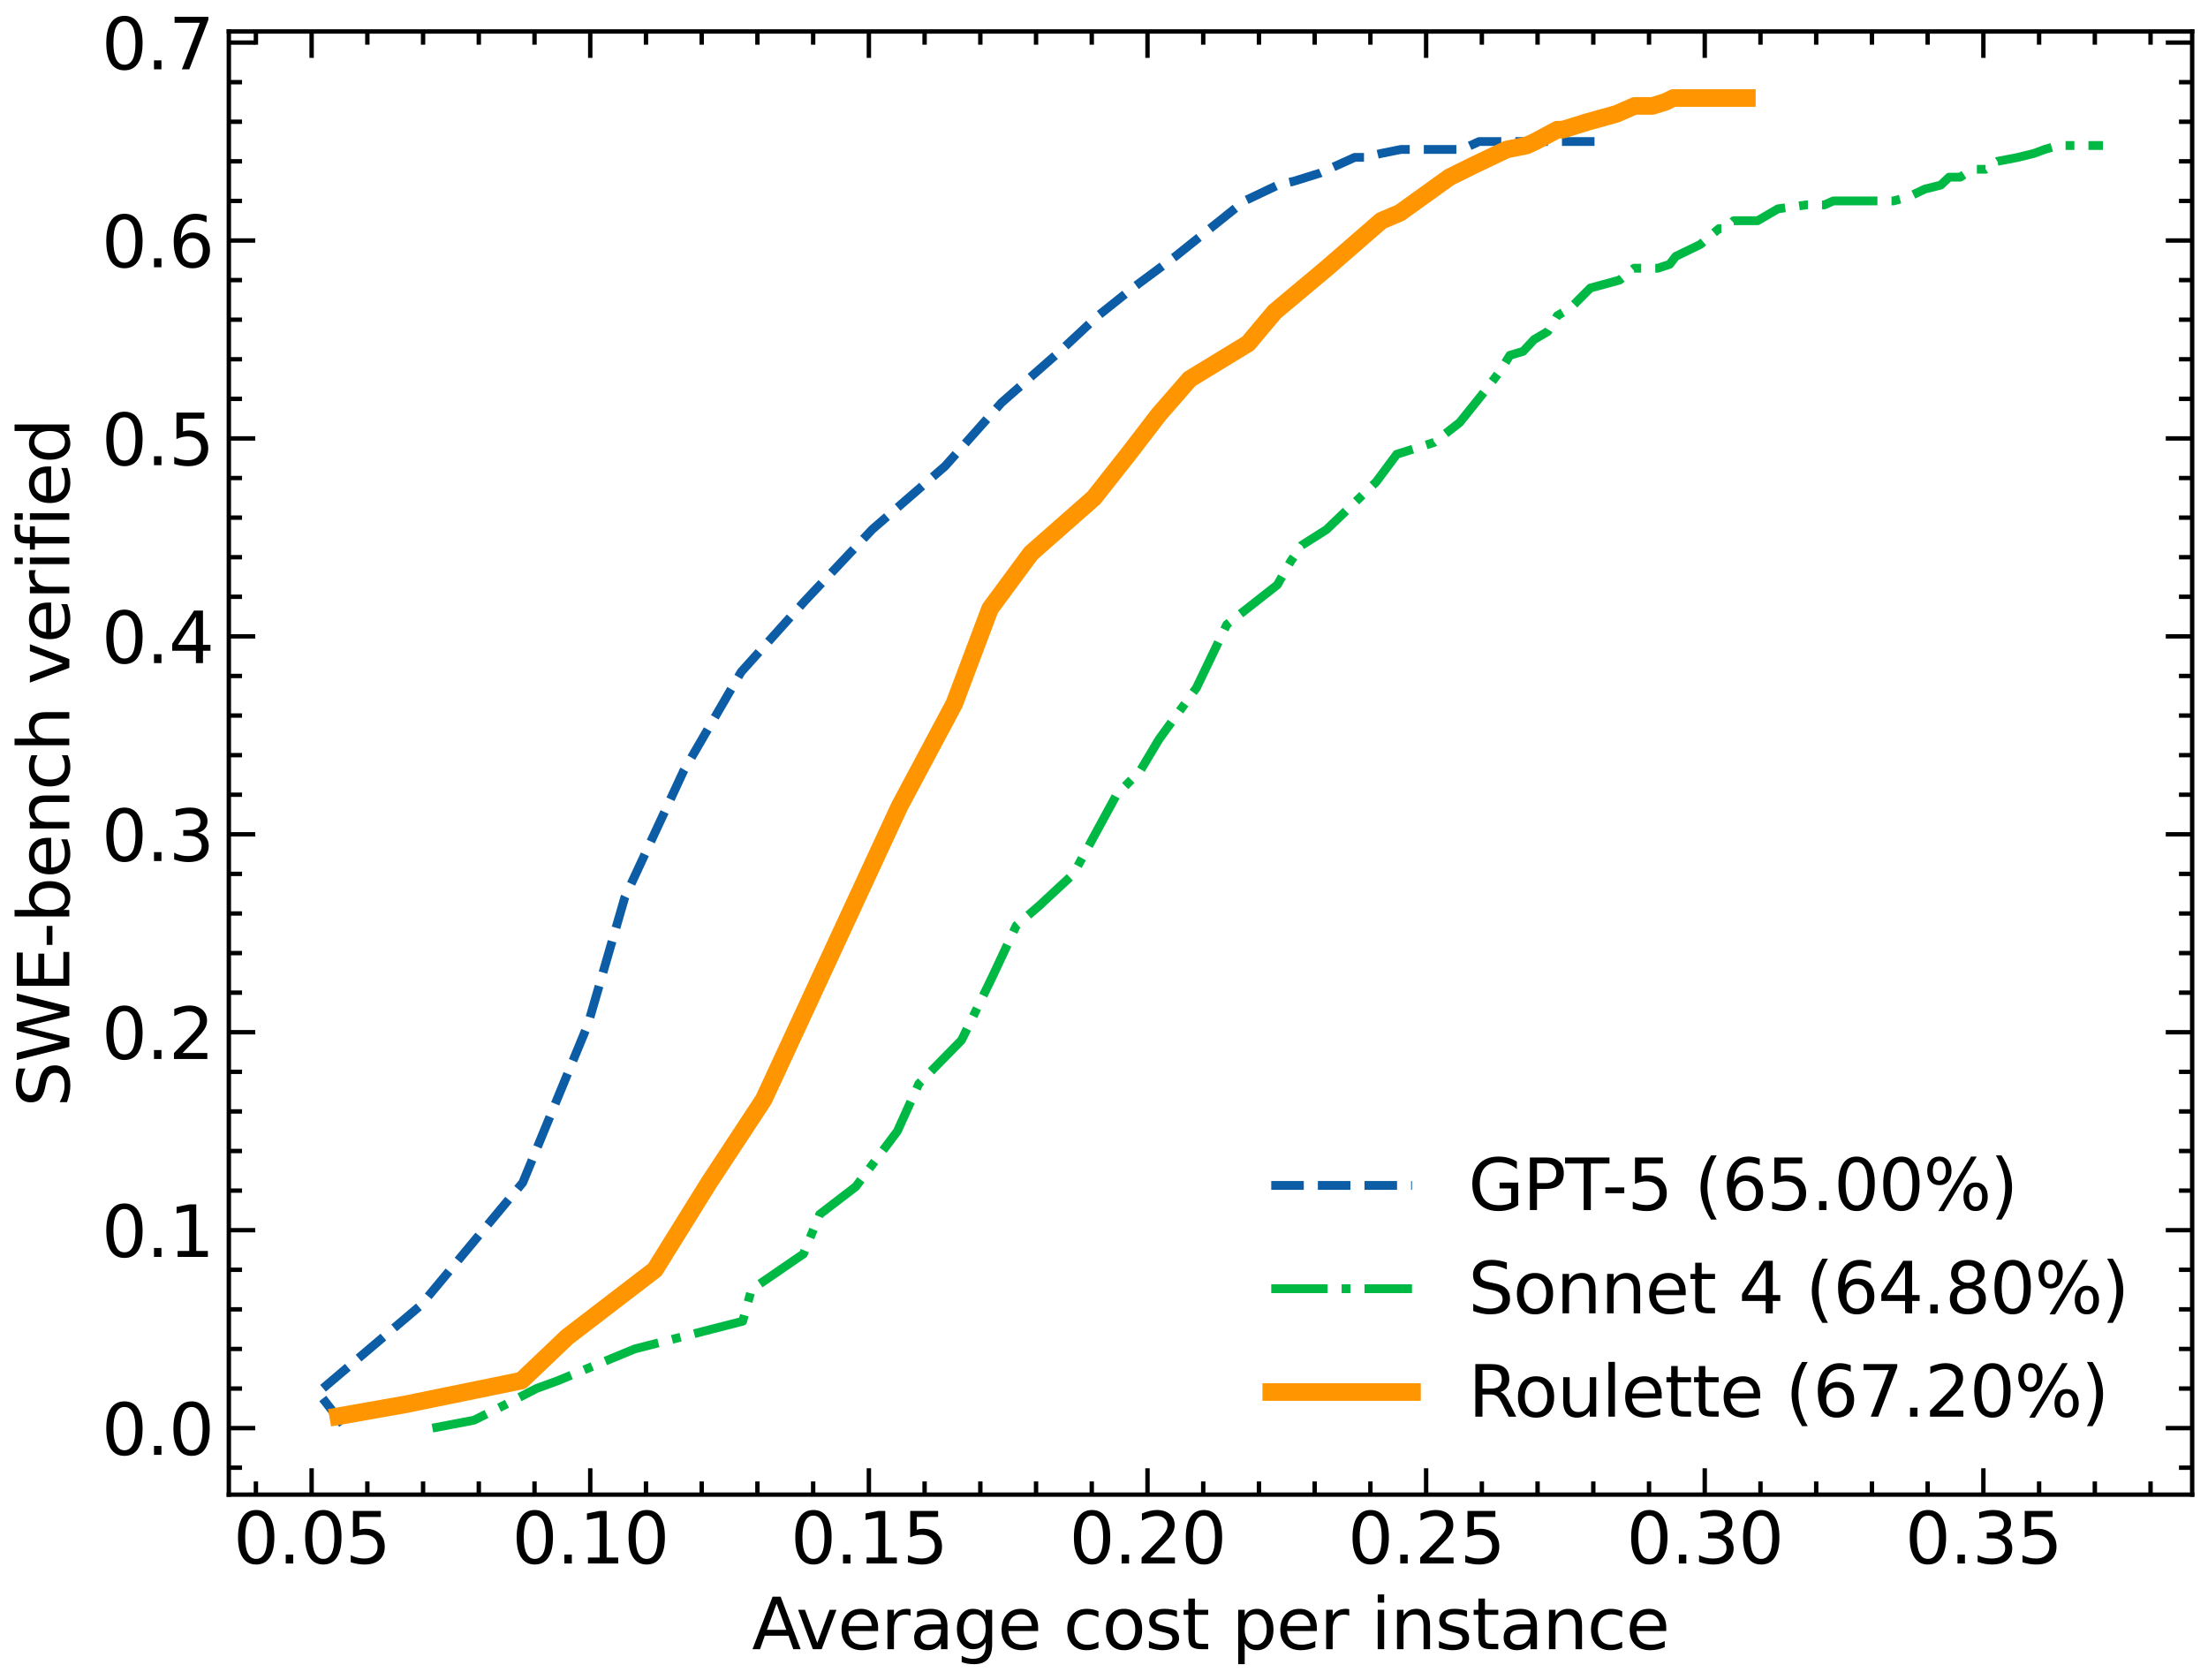 <?xml version="1.0" encoding="utf-8" standalone="no"?>
<!DOCTYPE svg PUBLIC "-//W3C//DTD SVG 1.1//EN"
  "http://www.w3.org/Graphics/SVG/1.1/DTD/svg11.dtd">
<svg xmlns:xlink="http://www.w3.org/1999/xlink" width="502.03pt" height="381.869pt" viewBox="0 0 502.03 381.869" xmlns="http://www.w3.org/2000/svg" version="1.1">
 <defs>
  <style type="text/css">*{stroke-linejoin: round; stroke-linecap: butt}</style>
 </defs>
 <g id="figure_1">
  <g id="patch_1">
   <path d="M 0 381.869 
L 502.03 381.869 
L 502.03 0 
L 0 0 
z
" style="fill: #ffffff"/>
  </g>
  <g id="axes_1">
   <g id="patch_2">
    <path d="M 52.03 339.799 
L 498.43 339.799 
L 498.43 7.159 
L 52.03 7.159 
z
" style="fill: #ffffff"/>
   </g>
   <g id="matplotlib.axis_1">
    <g id="xtick_1">
     <g id="line2d_1">
      <defs>
       <path id="m4117602b22" d="M 0 0 
L 0 -6 
" style="stroke: #000000"/>
      </defs>
      <g>
       <use xlink:href="#m4117602b22" x="70.853" y="339.799" style="stroke: #000000"/>
      </g>
     </g>
     <g id="line2d_2">
      <defs>
       <path id="m490016f42b" d="M 0 0 
L 0 6 
" style="stroke: #000000"/>
      </defs>
      <g>
       <use xlink:href="#m490016f42b" x="70.853" y="7.159" style="stroke: #000000"/>
      </g>
     </g>
     <g id="text_1">
      <!-- 0.05 -->
      <g transform="translate(53.041 355.456) scale(0.16 -0.16)">
       <defs>
        <path id="DejaVuSans-30" d="M 2034 4250 
Q 1547 4250 1301 3770 
Q 1056 3291 1056 2328 
Q 1056 1369 1301 889 
Q 1547 409 2034 409 
Q 2525 409 2770 889 
Q 3016 1369 3016 2328 
Q 3016 3291 2770 3770 
Q 2525 4250 2034 4250 
z
M 2034 4750 
Q 2819 4750 3233 4129 
Q 3647 3509 3647 2328 
Q 3647 1150 3233 529 
Q 2819 -91 2034 -91 
Q 1250 -91 836 529 
Q 422 1150 422 2328 
Q 422 3509 836 4129 
Q 1250 4750 2034 4750 
z
" transform="scale(0.016)"/>
        <path id="DejaVuSans-2e" d="M 684 794 
L 1344 794 
L 1344 0 
L 684 0 
L 684 794 
z
" transform="scale(0.016)"/>
        <path id="DejaVuSans-35" d="M 691 4666 
L 3169 4666 
L 3169 4134 
L 1269 4134 
L 1269 2991 
Q 1406 3038 1543 3061 
Q 1681 3084 1819 3084 
Q 2600 3084 3056 2656 
Q 3513 2228 3513 1497 
Q 3513 744 3044 326 
Q 2575 -91 1722 -91 
Q 1428 -91 1123 -41 
Q 819 9 494 109 
L 494 744 
Q 775 591 1075 516 
Q 1375 441 1709 441 
Q 2250 441 2565 725 
Q 2881 1009 2881 1497 
Q 2881 1984 2565 2268 
Q 2250 2553 1709 2553 
Q 1456 2553 1204 2497 
Q 953 2441 691 2322 
L 691 4666 
z
" transform="scale(0.016)"/>
       </defs>
       <use xlink:href="#DejaVuSans-30"/>
       <use xlink:href="#DejaVuSans-2e" transform="translate(63.623 0)"/>
       <use xlink:href="#DejaVuSans-30" transform="translate(95.41 0)"/>
       <use xlink:href="#DejaVuSans-35" transform="translate(159.033 0)"/>
      </g>
     </g>
    </g>
    <g id="xtick_2">
     <g id="line2d_3">
      <g>
       <use xlink:href="#m4117602b22" x="134.204" y="339.799" style="stroke: #000000"/>
      </g>
     </g>
     <g id="line2d_4">
      <g>
       <use xlink:href="#m490016f42b" x="134.204" y="7.159" style="stroke: #000000"/>
      </g>
     </g>
     <g id="text_2">
      <!-- 0.10 -->
      <g transform="translate(116.391 355.456) scale(0.16 -0.16)">
       <defs>
        <path id="DejaVuSans-31" d="M 794 531 
L 1825 531 
L 1825 4091 
L 703 3866 
L 703 4441 
L 1819 4666 
L 2450 4666 
L 2450 531 
L 3481 531 
L 3481 0 
L 794 0 
L 794 531 
z
" transform="scale(0.016)"/>
       </defs>
       <use xlink:href="#DejaVuSans-30"/>
       <use xlink:href="#DejaVuSans-2e" transform="translate(63.623 0)"/>
       <use xlink:href="#DejaVuSans-31" transform="translate(95.41 0)"/>
       <use xlink:href="#DejaVuSans-30" transform="translate(159.033 0)"/>
      </g>
     </g>
    </g>
    <g id="xtick_3">
     <g id="line2d_5">
      <g>
       <use xlink:href="#m4117602b22" x="197.555" y="339.799" style="stroke: #000000"/>
      </g>
     </g>
     <g id="line2d_6">
      <g>
       <use xlink:href="#m490016f42b" x="197.555" y="7.159" style="stroke: #000000"/>
      </g>
     </g>
     <g id="text_3">
      <!-- 0.15 -->
      <g transform="translate(179.742 355.456) scale(0.16 -0.16)">
       <use xlink:href="#DejaVuSans-30"/>
       <use xlink:href="#DejaVuSans-2e" transform="translate(63.623 0)"/>
       <use xlink:href="#DejaVuSans-31" transform="translate(95.41 0)"/>
       <use xlink:href="#DejaVuSans-35" transform="translate(159.033 0)"/>
      </g>
     </g>
    </g>
    <g id="xtick_4">
     <g id="line2d_7">
      <g>
       <use xlink:href="#m4117602b22" x="260.905" y="339.799" style="stroke: #000000"/>
      </g>
     </g>
     <g id="line2d_8">
      <g>
       <use xlink:href="#m490016f42b" x="260.905" y="7.159" style="stroke: #000000"/>
      </g>
     </g>
     <g id="text_4">
      <!-- 0.20 -->
      <g transform="translate(243.093 355.456) scale(0.16 -0.16)">
       <defs>
        <path id="DejaVuSans-32" d="M 1228 531 
L 3431 531 
L 3431 0 
L 469 0 
L 469 531 
Q 828 903 1448 1529 
Q 2069 2156 2228 2338 
Q 2531 2678 2651 2914 
Q 2772 3150 2772 3378 
Q 2772 3750 2511 3984 
Q 2250 4219 1831 4219 
Q 1534 4219 1204 4116 
Q 875 4013 500 3803 
L 500 4441 
Q 881 4594 1212 4672 
Q 1544 4750 1819 4750 
Q 2544 4750 2975 4387 
Q 3406 4025 3406 3419 
Q 3406 3131 3298 2873 
Q 3191 2616 2906 2266 
Q 2828 2175 2409 1742 
Q 1991 1309 1228 531 
z
" transform="scale(0.016)"/>
       </defs>
       <use xlink:href="#DejaVuSans-30"/>
       <use xlink:href="#DejaVuSans-2e" transform="translate(63.623 0)"/>
       <use xlink:href="#DejaVuSans-32" transform="translate(95.41 0)"/>
       <use xlink:href="#DejaVuSans-30" transform="translate(159.033 0)"/>
      </g>
     </g>
    </g>
    <g id="xtick_5">
     <g id="line2d_9">
      <g>
       <use xlink:href="#m4117602b22" x="324.256" y="339.799" style="stroke: #000000"/>
      </g>
     </g>
     <g id="line2d_10">
      <g>
       <use xlink:href="#m490016f42b" x="324.256" y="7.159" style="stroke: #000000"/>
      </g>
     </g>
     <g id="text_5">
      <!-- 0.25 -->
      <g transform="translate(306.444 355.456) scale(0.16 -0.16)">
       <use xlink:href="#DejaVuSans-30"/>
       <use xlink:href="#DejaVuSans-2e" transform="translate(63.623 0)"/>
       <use xlink:href="#DejaVuSans-32" transform="translate(95.41 0)"/>
       <use xlink:href="#DejaVuSans-35" transform="translate(159.033 0)"/>
      </g>
     </g>
    </g>
    <g id="xtick_6">
     <g id="line2d_11">
      <g>
       <use xlink:href="#m4117602b22" x="387.607" y="339.799" style="stroke: #000000"/>
      </g>
     </g>
     <g id="line2d_12">
      <g>
       <use xlink:href="#m490016f42b" x="387.607" y="7.159" style="stroke: #000000"/>
      </g>
     </g>
     <g id="text_6">
      <!-- 0.30 -->
      <g transform="translate(369.794 355.456) scale(0.16 -0.16)">
       <defs>
        <path id="DejaVuSans-33" d="M 2597 2516 
Q 3050 2419 3304 2112 
Q 3559 1806 3559 1356 
Q 3559 666 3084 287 
Q 2609 -91 1734 -91 
Q 1441 -91 1130 -33 
Q 819 25 488 141 
L 488 750 
Q 750 597 1062 519 
Q 1375 441 1716 441 
Q 2309 441 2620 675 
Q 2931 909 2931 1356 
Q 2931 1769 2642 2001 
Q 2353 2234 1838 2234 
L 1294 2234 
L 1294 2753 
L 1863 2753 
Q 2328 2753 2575 2939 
Q 2822 3125 2822 3475 
Q 2822 3834 2567 4026 
Q 2313 4219 1838 4219 
Q 1578 4219 1281 4162 
Q 984 4106 628 3988 
L 628 4550 
Q 988 4650 1302 4700 
Q 1616 4750 1894 4750 
Q 2613 4750 3031 4423 
Q 3450 4097 3450 3541 
Q 3450 3153 3228 2886 
Q 3006 2619 2597 2516 
z
" transform="scale(0.016)"/>
       </defs>
       <use xlink:href="#DejaVuSans-30"/>
       <use xlink:href="#DejaVuSans-2e" transform="translate(63.623 0)"/>
       <use xlink:href="#DejaVuSans-33" transform="translate(95.41 0)"/>
       <use xlink:href="#DejaVuSans-30" transform="translate(159.033 0)"/>
      </g>
     </g>
    </g>
    <g id="xtick_7">
     <g id="line2d_13">
      <g>
       <use xlink:href="#m4117602b22" x="450.958" y="339.799" style="stroke: #000000"/>
      </g>
     </g>
     <g id="line2d_14">
      <g>
       <use xlink:href="#m490016f42b" x="450.958" y="7.159" style="stroke: #000000"/>
      </g>
     </g>
     <g id="text_7">
      <!-- 0.35 -->
      <g transform="translate(433.145 355.456) scale(0.16 -0.16)">
       <use xlink:href="#DejaVuSans-30"/>
       <use xlink:href="#DejaVuSans-2e" transform="translate(63.623 0)"/>
       <use xlink:href="#DejaVuSans-33" transform="translate(95.41 0)"/>
       <use xlink:href="#DejaVuSans-35" transform="translate(159.033 0)"/>
      </g>
     </g>
    </g>
    <g id="xtick_8">
     <g id="line2d_15">
      <defs>
       <path id="m475c525774" d="M 0 0 
L 0 -3 
" style="stroke: #000000"/>
      </defs>
      <g>
       <use xlink:href="#m475c525774" x="58.183" y="339.799" style="stroke: #000000"/>
      </g>
     </g>
     <g id="line2d_16">
      <defs>
       <path id="mcbb8a958a8" d="M 0 0 
L 0 3 
" style="stroke: #000000"/>
      </defs>
      <g>
       <use xlink:href="#mcbb8a958a8" x="58.183" y="7.159" style="stroke: #000000"/>
      </g>
     </g>
    </g>
    <g id="xtick_9">
     <g id="line2d_17">
      <g>
       <use xlink:href="#m475c525774" x="83.523" y="339.799" style="stroke: #000000"/>
      </g>
     </g>
     <g id="line2d_18">
      <g>
       <use xlink:href="#mcbb8a958a8" x="83.523" y="7.159" style="stroke: #000000"/>
      </g>
     </g>
    </g>
    <g id="xtick_10">
     <g id="line2d_19">
      <g>
       <use xlink:href="#m475c525774" x="96.193" y="339.799" style="stroke: #000000"/>
      </g>
     </g>
     <g id="line2d_20">
      <g>
       <use xlink:href="#mcbb8a958a8" x="96.193" y="7.159" style="stroke: #000000"/>
      </g>
     </g>
    </g>
    <g id="xtick_11">
     <g id="line2d_21">
      <g>
       <use xlink:href="#m475c525774" x="108.864" y="339.799" style="stroke: #000000"/>
      </g>
     </g>
     <g id="line2d_22">
      <g>
       <use xlink:href="#mcbb8a958a8" x="108.864" y="7.159" style="stroke: #000000"/>
      </g>
     </g>
    </g>
    <g id="xtick_12">
     <g id="line2d_23">
      <g>
       <use xlink:href="#m475c525774" x="121.534" y="339.799" style="stroke: #000000"/>
      </g>
     </g>
     <g id="line2d_24">
      <g>
       <use xlink:href="#mcbb8a958a8" x="121.534" y="7.159" style="stroke: #000000"/>
      </g>
     </g>
    </g>
    <g id="xtick_13">
     <g id="line2d_25">
      <g>
       <use xlink:href="#m475c525774" x="146.874" y="339.799" style="stroke: #000000"/>
      </g>
     </g>
     <g id="line2d_26">
      <g>
       <use xlink:href="#mcbb8a958a8" x="146.874" y="7.159" style="stroke: #000000"/>
      </g>
     </g>
    </g>
    <g id="xtick_14">
     <g id="line2d_27">
      <g>
       <use xlink:href="#m475c525774" x="159.544" y="339.799" style="stroke: #000000"/>
      </g>
     </g>
     <g id="line2d_28">
      <g>
       <use xlink:href="#mcbb8a958a8" x="159.544" y="7.159" style="stroke: #000000"/>
      </g>
     </g>
    </g>
    <g id="xtick_15">
     <g id="line2d_29">
      <g>
       <use xlink:href="#m475c525774" x="172.214" y="339.799" style="stroke: #000000"/>
      </g>
     </g>
     <g id="line2d_30">
      <g>
       <use xlink:href="#mcbb8a958a8" x="172.214" y="7.159" style="stroke: #000000"/>
      </g>
     </g>
    </g>
    <g id="xtick_16">
     <g id="line2d_31">
      <g>
       <use xlink:href="#m475c525774" x="184.884" y="339.799" style="stroke: #000000"/>
      </g>
     </g>
     <g id="line2d_32">
      <g>
       <use xlink:href="#mcbb8a958a8" x="184.884" y="7.159" style="stroke: #000000"/>
      </g>
     </g>
    </g>
    <g id="xtick_17">
     <g id="line2d_33">
      <g>
       <use xlink:href="#m475c525774" x="210.225" y="339.799" style="stroke: #000000"/>
      </g>
     </g>
     <g id="line2d_34">
      <g>
       <use xlink:href="#mcbb8a958a8" x="210.225" y="7.159" style="stroke: #000000"/>
      </g>
     </g>
    </g>
    <g id="xtick_18">
     <g id="line2d_35">
      <g>
       <use xlink:href="#m475c525774" x="222.895" y="339.799" style="stroke: #000000"/>
      </g>
     </g>
     <g id="line2d_36">
      <g>
       <use xlink:href="#mcbb8a958a8" x="222.895" y="7.159" style="stroke: #000000"/>
      </g>
     </g>
    </g>
    <g id="xtick_19">
     <g id="line2d_37">
      <g>
       <use xlink:href="#m475c525774" x="235.565" y="339.799" style="stroke: #000000"/>
      </g>
     </g>
     <g id="line2d_38">
      <g>
       <use xlink:href="#mcbb8a958a8" x="235.565" y="7.159" style="stroke: #000000"/>
      </g>
     </g>
    </g>
    <g id="xtick_20">
     <g id="line2d_39">
      <g>
       <use xlink:href="#m475c525774" x="248.235" y="339.799" style="stroke: #000000"/>
      </g>
     </g>
     <g id="line2d_40">
      <g>
       <use xlink:href="#mcbb8a958a8" x="248.235" y="7.159" style="stroke: #000000"/>
      </g>
     </g>
    </g>
    <g id="xtick_21">
     <g id="line2d_41">
      <g>
       <use xlink:href="#m475c525774" x="273.576" y="339.799" style="stroke: #000000"/>
      </g>
     </g>
     <g id="line2d_42">
      <g>
       <use xlink:href="#mcbb8a958a8" x="273.576" y="7.159" style="stroke: #000000"/>
      </g>
     </g>
    </g>
    <g id="xtick_22">
     <g id="line2d_43">
      <g>
       <use xlink:href="#m475c525774" x="286.246" y="339.799" style="stroke: #000000"/>
      </g>
     </g>
     <g id="line2d_44">
      <g>
       <use xlink:href="#mcbb8a958a8" x="286.246" y="7.159" style="stroke: #000000"/>
      </g>
     </g>
    </g>
    <g id="xtick_23">
     <g id="line2d_45">
      <g>
       <use xlink:href="#m475c525774" x="298.916" y="339.799" style="stroke: #000000"/>
      </g>
     </g>
     <g id="line2d_46">
      <g>
       <use xlink:href="#mcbb8a958a8" x="298.916" y="7.159" style="stroke: #000000"/>
      </g>
     </g>
    </g>
    <g id="xtick_24">
     <g id="line2d_47">
      <g>
       <use xlink:href="#m475c525774" x="311.586" y="339.799" style="stroke: #000000"/>
      </g>
     </g>
     <g id="line2d_48">
      <g>
       <use xlink:href="#mcbb8a958a8" x="311.586" y="7.159" style="stroke: #000000"/>
      </g>
     </g>
    </g>
    <g id="xtick_25">
     <g id="line2d_49">
      <g>
       <use xlink:href="#m475c525774" x="336.926" y="339.799" style="stroke: #000000"/>
      </g>
     </g>
     <g id="line2d_50">
      <g>
       <use xlink:href="#mcbb8a958a8" x="336.926" y="7.159" style="stroke: #000000"/>
      </g>
     </g>
    </g>
    <g id="xtick_26">
     <g id="line2d_51">
      <g>
       <use xlink:href="#m475c525774" x="349.596" y="339.799" style="stroke: #000000"/>
      </g>
     </g>
     <g id="line2d_52">
      <g>
       <use xlink:href="#mcbb8a958a8" x="349.596" y="7.159" style="stroke: #000000"/>
      </g>
     </g>
    </g>
    <g id="xtick_27">
     <g id="line2d_53">
      <g>
       <use xlink:href="#m475c525774" x="362.267" y="339.799" style="stroke: #000000"/>
      </g>
     </g>
     <g id="line2d_54">
      <g>
       <use xlink:href="#mcbb8a958a8" x="362.267" y="7.159" style="stroke: #000000"/>
      </g>
     </g>
    </g>
    <g id="xtick_28">
     <g id="line2d_55">
      <g>
       <use xlink:href="#m475c525774" x="374.937" y="339.799" style="stroke: #000000"/>
      </g>
     </g>
     <g id="line2d_56">
      <g>
       <use xlink:href="#mcbb8a958a8" x="374.937" y="7.159" style="stroke: #000000"/>
      </g>
     </g>
    </g>
    <g id="xtick_29">
     <g id="line2d_57">
      <g>
       <use xlink:href="#m475c525774" x="400.277" y="339.799" style="stroke: #000000"/>
      </g>
     </g>
     <g id="line2d_58">
      <g>
       <use xlink:href="#mcbb8a958a8" x="400.277" y="7.159" style="stroke: #000000"/>
      </g>
     </g>
    </g>
    <g id="xtick_30">
     <g id="line2d_59">
      <g>
       <use xlink:href="#m475c525774" x="412.947" y="339.799" style="stroke: #000000"/>
      </g>
     </g>
     <g id="line2d_60">
      <g>
       <use xlink:href="#mcbb8a958a8" x="412.947" y="7.159" style="stroke: #000000"/>
      </g>
     </g>
    </g>
    <g id="xtick_31">
     <g id="line2d_61">
      <g>
       <use xlink:href="#m475c525774" x="425.617" y="339.799" style="stroke: #000000"/>
      </g>
     </g>
     <g id="line2d_62">
      <g>
       <use xlink:href="#mcbb8a958a8" x="425.617" y="7.159" style="stroke: #000000"/>
      </g>
     </g>
    </g>
    <g id="xtick_32">
     <g id="line2d_63">
      <g>
       <use xlink:href="#m475c525774" x="438.287" y="339.799" style="stroke: #000000"/>
      </g>
     </g>
     <g id="line2d_64">
      <g>
       <use xlink:href="#mcbb8a958a8" x="438.287" y="7.159" style="stroke: #000000"/>
      </g>
     </g>
    </g>
    <g id="xtick_33">
     <g id="line2d_65">
      <g>
       <use xlink:href="#m475c525774" x="463.628" y="339.799" style="stroke: #000000"/>
      </g>
     </g>
     <g id="line2d_66">
      <g>
       <use xlink:href="#mcbb8a958a8" x="463.628" y="7.159" style="stroke: #000000"/>
      </g>
     </g>
    </g>
    <g id="xtick_34">
     <g id="line2d_67">
      <g>
       <use xlink:href="#m475c525774" x="476.298" y="339.799" style="stroke: #000000"/>
      </g>
     </g>
     <g id="line2d_68">
      <g>
       <use xlink:href="#mcbb8a958a8" x="476.298" y="7.159" style="stroke: #000000"/>
      </g>
     </g>
    </g>
    <g id="xtick_35">
     <g id="line2d_69">
      <g>
       <use xlink:href="#m475c525774" x="488.968" y="339.799" style="stroke: #000000"/>
      </g>
     </g>
     <g id="line2d_70">
      <g>
       <use xlink:href="#mcbb8a958a8" x="488.968" y="7.159" style="stroke: #000000"/>
      </g>
     </g>
    </g>
    <g id="text_8">
     <!-- Average cost per instance -->
     <g transform="translate(170.972 374.941) scale(0.16 -0.16)">
      <defs>
       <path id="DejaVuSans-41" d="M 2188 4044 
L 1331 1722 
L 3047 1722 
L 2188 4044 
z
M 1831 4666 
L 2547 4666 
L 4325 0 
L 3669 0 
L 3244 1197 
L 1141 1197 
L 716 0 
L 50 0 
L 1831 4666 
z
" transform="scale(0.016)"/>
       <path id="DejaVuSans-76" d="M 191 3500 
L 800 3500 
L 1894 563 
L 2988 3500 
L 3597 3500 
L 2284 0 
L 1503 0 
L 191 3500 
z
" transform="scale(0.016)"/>
       <path id="DejaVuSans-65" d="M 3597 1894 
L 3597 1613 
L 953 1613 
Q 991 1019 1311 708 
Q 1631 397 2203 397 
Q 2534 397 2845 478 
Q 3156 559 3463 722 
L 3463 178 
Q 3153 47 2828 -22 
Q 2503 -91 2169 -91 
Q 1331 -91 842 396 
Q 353 884 353 1716 
Q 353 2575 817 3079 
Q 1281 3584 2069 3584 
Q 2775 3584 3186 3129 
Q 3597 2675 3597 1894 
z
M 3022 2063 
Q 3016 2534 2758 2815 
Q 2500 3097 2075 3097 
Q 1594 3097 1305 2825 
Q 1016 2553 972 2059 
L 3022 2063 
z
" transform="scale(0.016)"/>
       <path id="DejaVuSans-72" d="M 2631 2963 
Q 2534 3019 2420 3045 
Q 2306 3072 2169 3072 
Q 1681 3072 1420 2755 
Q 1159 2438 1159 1844 
L 1159 0 
L 581 0 
L 581 3500 
L 1159 3500 
L 1159 2956 
Q 1341 3275 1631 3429 
Q 1922 3584 2338 3584 
Q 2397 3584 2469 3576 
Q 2541 3569 2628 3553 
L 2631 2963 
z
" transform="scale(0.016)"/>
       <path id="DejaVuSans-61" d="M 2194 1759 
Q 1497 1759 1228 1600 
Q 959 1441 959 1056 
Q 959 750 1161 570 
Q 1363 391 1709 391 
Q 2188 391 2477 730 
Q 2766 1069 2766 1631 
L 2766 1759 
L 2194 1759 
z
M 3341 1997 
L 3341 0 
L 2766 0 
L 2766 531 
Q 2569 213 2275 61 
Q 1981 -91 1556 -91 
Q 1019 -91 701 211 
Q 384 513 384 1019 
Q 384 1609 779 1909 
Q 1175 2209 1959 2209 
L 2766 2209 
L 2766 2266 
Q 2766 2663 2505 2880 
Q 2244 3097 1772 3097 
Q 1472 3097 1187 3025 
Q 903 2953 641 2809 
L 641 3341 
Q 956 3463 1253 3523 
Q 1550 3584 1831 3584 
Q 2591 3584 2966 3190 
Q 3341 2797 3341 1997 
z
" transform="scale(0.016)"/>
       <path id="DejaVuSans-67" d="M 2906 1791 
Q 2906 2416 2648 2759 
Q 2391 3103 1925 3103 
Q 1463 3103 1205 2759 
Q 947 2416 947 1791 
Q 947 1169 1205 825 
Q 1463 481 1925 481 
Q 2391 481 2648 825 
Q 2906 1169 2906 1791 
z
M 3481 434 
Q 3481 -459 3084 -895 
Q 2688 -1331 1869 -1331 
Q 1566 -1331 1297 -1286 
Q 1028 -1241 775 -1147 
L 775 -588 
Q 1028 -725 1275 -790 
Q 1522 -856 1778 -856 
Q 2344 -856 2625 -561 
Q 2906 -266 2906 331 
L 2906 616 
Q 2728 306 2450 153 
Q 2172 0 1784 0 
Q 1141 0 747 490 
Q 353 981 353 1791 
Q 353 2603 747 3093 
Q 1141 3584 1784 3584 
Q 2172 3584 2450 3431 
Q 2728 3278 2906 2969 
L 2906 3500 
L 3481 3500 
L 3481 434 
z
" transform="scale(0.016)"/>
       <path id="DejaVuSans-20" transform="scale(0.016)"/>
       <path id="DejaVuSans-63" d="M 3122 3366 
L 3122 2828 
Q 2878 2963 2633 3030 
Q 2388 3097 2138 3097 
Q 1578 3097 1268 2742 
Q 959 2388 959 1747 
Q 959 1106 1268 751 
Q 1578 397 2138 397 
Q 2388 397 2633 464 
Q 2878 531 3122 666 
L 3122 134 
Q 2881 22 2623 -34 
Q 2366 -91 2075 -91 
Q 1284 -91 818 406 
Q 353 903 353 1747 
Q 353 2603 823 3093 
Q 1294 3584 2113 3584 
Q 2378 3584 2631 3529 
Q 2884 3475 3122 3366 
z
" transform="scale(0.016)"/>
       <path id="DejaVuSans-6f" d="M 1959 3097 
Q 1497 3097 1228 2736 
Q 959 2375 959 1747 
Q 959 1119 1226 758 
Q 1494 397 1959 397 
Q 2419 397 2687 759 
Q 2956 1122 2956 1747 
Q 2956 2369 2687 2733 
Q 2419 3097 1959 3097 
z
M 1959 3584 
Q 2709 3584 3137 3096 
Q 3566 2609 3566 1747 
Q 3566 888 3137 398 
Q 2709 -91 1959 -91 
Q 1206 -91 779 398 
Q 353 888 353 1747 
Q 353 2609 779 3096 
Q 1206 3584 1959 3584 
z
" transform="scale(0.016)"/>
       <path id="DejaVuSans-73" d="M 2834 3397 
L 2834 2853 
Q 2591 2978 2328 3040 
Q 2066 3103 1784 3103 
Q 1356 3103 1142 2972 
Q 928 2841 928 2578 
Q 928 2378 1081 2264 
Q 1234 2150 1697 2047 
L 1894 2003 
Q 2506 1872 2764 1633 
Q 3022 1394 3022 966 
Q 3022 478 2636 193 
Q 2250 -91 1575 -91 
Q 1294 -91 989 -36 
Q 684 19 347 128 
L 347 722 
Q 666 556 975 473 
Q 1284 391 1588 391 
Q 1994 391 2212 530 
Q 2431 669 2431 922 
Q 2431 1156 2273 1281 
Q 2116 1406 1581 1522 
L 1381 1569 
Q 847 1681 609 1914 
Q 372 2147 372 2553 
Q 372 3047 722 3315 
Q 1072 3584 1716 3584 
Q 2034 3584 2315 3537 
Q 2597 3491 2834 3397 
z
" transform="scale(0.016)"/>
       <path id="DejaVuSans-74" d="M 1172 4494 
L 1172 3500 
L 2356 3500 
L 2356 3053 
L 1172 3053 
L 1172 1153 
Q 1172 725 1289 603 
Q 1406 481 1766 481 
L 2356 481 
L 2356 0 
L 1766 0 
Q 1100 0 847 248 
Q 594 497 594 1153 
L 594 3053 
L 172 3053 
L 172 3500 
L 594 3500 
L 594 4494 
L 1172 4494 
z
" transform="scale(0.016)"/>
       <path id="DejaVuSans-70" d="M 1159 525 
L 1159 -1331 
L 581 -1331 
L 581 3500 
L 1159 3500 
L 1159 2969 
Q 1341 3281 1617 3432 
Q 1894 3584 2278 3584 
Q 2916 3584 3314 3078 
Q 3713 2572 3713 1747 
Q 3713 922 3314 415 
Q 2916 -91 2278 -91 
Q 1894 -91 1617 61 
Q 1341 213 1159 525 
z
M 3116 1747 
Q 3116 2381 2855 2742 
Q 2594 3103 2138 3103 
Q 1681 3103 1420 2742 
Q 1159 2381 1159 1747 
Q 1159 1113 1420 752 
Q 1681 391 2138 391 
Q 2594 391 2855 752 
Q 3116 1113 3116 1747 
z
" transform="scale(0.016)"/>
       <path id="DejaVuSans-69" d="M 603 3500 
L 1178 3500 
L 1178 0 
L 603 0 
L 603 3500 
z
M 603 4863 
L 1178 4863 
L 1178 4134 
L 603 4134 
L 603 4863 
z
" transform="scale(0.016)"/>
       <path id="DejaVuSans-6e" d="M 3513 2113 
L 3513 0 
L 2938 0 
L 2938 2094 
Q 2938 2591 2744 2837 
Q 2550 3084 2163 3084 
Q 1697 3084 1428 2787 
Q 1159 2491 1159 1978 
L 1159 0 
L 581 0 
L 581 3500 
L 1159 3500 
L 1159 2956 
Q 1366 3272 1645 3428 
Q 1925 3584 2291 3584 
Q 2894 3584 3203 3211 
Q 3513 2838 3513 2113 
z
" transform="scale(0.016)"/>
      </defs>
      <use xlink:href="#DejaVuSans-41"/>
      <use xlink:href="#DejaVuSans-76" transform="translate(62.533 0)"/>
      <use xlink:href="#DejaVuSans-65" transform="translate(121.713 0)"/>
      <use xlink:href="#DejaVuSans-72" transform="translate(183.236 0)"/>
      <use xlink:href="#DejaVuSans-61" transform="translate(224.35 0)"/>
      <use xlink:href="#DejaVuSans-67" transform="translate(285.629 0)"/>
      <use xlink:href="#DejaVuSans-65" transform="translate(349.105 0)"/>
      <use xlink:href="#DejaVuSans-20" transform="translate(410.629 0)"/>
      <use xlink:href="#DejaVuSans-63" transform="translate(442.416 0)"/>
      <use xlink:href="#DejaVuSans-6f" transform="translate(497.396 0)"/>
      <use xlink:href="#DejaVuSans-73" transform="translate(558.578 0)"/>
      <use xlink:href="#DejaVuSans-74" transform="translate(610.678 0)"/>
      <use xlink:href="#DejaVuSans-20" transform="translate(649.887 0)"/>
      <use xlink:href="#DejaVuSans-70" transform="translate(681.674 0)"/>
      <use xlink:href="#DejaVuSans-65" transform="translate(745.15 0)"/>
      <use xlink:href="#DejaVuSans-72" transform="translate(806.674 0)"/>
      <use xlink:href="#DejaVuSans-20" transform="translate(847.787 0)"/>
      <use xlink:href="#DejaVuSans-69" transform="translate(879.574 0)"/>
      <use xlink:href="#DejaVuSans-6e" transform="translate(907.357 0)"/>
      <use xlink:href="#DejaVuSans-73" transform="translate(970.736 0)"/>
      <use xlink:href="#DejaVuSans-74" transform="translate(1022.836 0)"/>
      <use xlink:href="#DejaVuSans-61" transform="translate(1062.045 0)"/>
      <use xlink:href="#DejaVuSans-6e" transform="translate(1123.324 0)"/>
      <use xlink:href="#DejaVuSans-63" transform="translate(1186.703 0)"/>
      <use xlink:href="#DejaVuSans-65" transform="translate(1241.684 0)"/>
     </g>
    </g>
   </g>
   <g id="matplotlib.axis_2">
    <g id="ytick_1">
     <g id="line2d_71">
      <defs>
       <path id="m70834db69b" d="M 0 0 
L 6 0 
" style="stroke: #000000"/>
      </defs>
      <g>
       <use xlink:href="#m70834db69b" x="52.03" y="324.679" style="stroke: #000000"/>
      </g>
     </g>
     <g id="line2d_72">
      <defs>
       <path id="ma2acae9dc3" d="M 0 0 
L -6 0 
" style="stroke: #000000"/>
      </defs>
      <g>
       <use xlink:href="#ma2acae9dc3" x="498.43" y="324.679" style="stroke: #000000"/>
      </g>
     </g>
     <g id="text_9">
      <!-- 0.0 -->
      <g transform="translate(23.085 330.757) scale(0.16 -0.16)">
       <use xlink:href="#DejaVuSans-30"/>
       <use xlink:href="#DejaVuSans-2e" transform="translate(63.623 0)"/>
       <use xlink:href="#DejaVuSans-30" transform="translate(95.41 0)"/>
      </g>
     </g>
    </g>
    <g id="ytick_2">
     <g id="line2d_73">
      <g>
       <use xlink:href="#m70834db69b" x="52.03" y="279.679" style="stroke: #000000"/>
      </g>
     </g>
     <g id="line2d_74">
      <g>
       <use xlink:href="#ma2acae9dc3" x="498.43" y="279.679" style="stroke: #000000"/>
      </g>
     </g>
     <g id="text_10">
      <!-- 0.1 -->
      <g transform="translate(23.085 285.757) scale(0.16 -0.16)">
       <use xlink:href="#DejaVuSans-30"/>
       <use xlink:href="#DejaVuSans-2e" transform="translate(63.623 0)"/>
       <use xlink:href="#DejaVuSans-31" transform="translate(95.41 0)"/>
      </g>
     </g>
    </g>
    <g id="ytick_3">
     <g id="line2d_75">
      <g>
       <use xlink:href="#m70834db69b" x="52.03" y="234.679" style="stroke: #000000"/>
      </g>
     </g>
     <g id="line2d_76">
      <g>
       <use xlink:href="#ma2acae9dc3" x="498.43" y="234.679" style="stroke: #000000"/>
      </g>
     </g>
     <g id="text_11">
      <!-- 0.2 -->
      <g transform="translate(23.085 240.757) scale(0.16 -0.16)">
       <use xlink:href="#DejaVuSans-30"/>
       <use xlink:href="#DejaVuSans-2e" transform="translate(63.623 0)"/>
       <use xlink:href="#DejaVuSans-32" transform="translate(95.41 0)"/>
      </g>
     </g>
    </g>
    <g id="ytick_4">
     <g id="line2d_77">
      <g>
       <use xlink:href="#m70834db69b" x="52.03" y="189.679" style="stroke: #000000"/>
      </g>
     </g>
     <g id="line2d_78">
      <g>
       <use xlink:href="#ma2acae9dc3" x="498.43" y="189.679" style="stroke: #000000"/>
      </g>
     </g>
     <g id="text_12">
      <!-- 0.3 -->
      <g transform="translate(23.085 195.757) scale(0.16 -0.16)">
       <use xlink:href="#DejaVuSans-30"/>
       <use xlink:href="#DejaVuSans-2e" transform="translate(63.623 0)"/>
       <use xlink:href="#DejaVuSans-33" transform="translate(95.41 0)"/>
      </g>
     </g>
    </g>
    <g id="ytick_5">
     <g id="line2d_79">
      <g>
       <use xlink:href="#m70834db69b" x="52.03" y="144.679" style="stroke: #000000"/>
      </g>
     </g>
     <g id="line2d_80">
      <g>
       <use xlink:href="#ma2acae9dc3" x="498.43" y="144.679" style="stroke: #000000"/>
      </g>
     </g>
     <g id="text_13">
      <!-- 0.4 -->
      <g transform="translate(23.085 150.757) scale(0.16 -0.16)">
       <defs>
        <path id="DejaVuSans-34" d="M 2419 4116 
L 825 1625 
L 2419 1625 
L 2419 4116 
z
M 2253 4666 
L 3047 4666 
L 3047 1625 
L 3713 1625 
L 3713 1100 
L 3047 1100 
L 3047 0 
L 2419 0 
L 2419 1100 
L 313 1100 
L 313 1709 
L 2253 4666 
z
" transform="scale(0.016)"/>
       </defs>
       <use xlink:href="#DejaVuSans-30"/>
       <use xlink:href="#DejaVuSans-2e" transform="translate(63.623 0)"/>
       <use xlink:href="#DejaVuSans-34" transform="translate(95.41 0)"/>
      </g>
     </g>
    </g>
    <g id="ytick_6">
     <g id="line2d_81">
      <g>
       <use xlink:href="#m70834db69b" x="52.03" y="99.679" style="stroke: #000000"/>
      </g>
     </g>
     <g id="line2d_82">
      <g>
       <use xlink:href="#ma2acae9dc3" x="498.43" y="99.679" style="stroke: #000000"/>
      </g>
     </g>
     <g id="text_14">
      <!-- 0.5 -->
      <g transform="translate(23.085 105.757) scale(0.16 -0.16)">
       <use xlink:href="#DejaVuSans-30"/>
       <use xlink:href="#DejaVuSans-2e" transform="translate(63.623 0)"/>
       <use xlink:href="#DejaVuSans-35" transform="translate(95.41 0)"/>
      </g>
     </g>
    </g>
    <g id="ytick_7">
     <g id="line2d_83">
      <g>
       <use xlink:href="#m70834db69b" x="52.03" y="54.679" style="stroke: #000000"/>
      </g>
     </g>
     <g id="line2d_84">
      <g>
       <use xlink:href="#ma2acae9dc3" x="498.43" y="54.679" style="stroke: #000000"/>
      </g>
     </g>
     <g id="text_15">
      <!-- 0.6 -->
      <g transform="translate(23.085 60.758) scale(0.16 -0.16)">
       <defs>
        <path id="DejaVuSans-36" d="M 2113 2584 
Q 1688 2584 1439 2293 
Q 1191 2003 1191 1497 
Q 1191 994 1439 701 
Q 1688 409 2113 409 
Q 2538 409 2786 701 
Q 3034 994 3034 1497 
Q 3034 2003 2786 2293 
Q 2538 2584 2113 2584 
z
M 3366 4563 
L 3366 3988 
Q 3128 4100 2886 4159 
Q 2644 4219 2406 4219 
Q 1781 4219 1451 3797 
Q 1122 3375 1075 2522 
Q 1259 2794 1537 2939 
Q 1816 3084 2150 3084 
Q 2853 3084 3261 2657 
Q 3669 2231 3669 1497 
Q 3669 778 3244 343 
Q 2819 -91 2113 -91 
Q 1303 -91 875 529 
Q 447 1150 447 2328 
Q 447 3434 972 4092 
Q 1497 4750 2381 4750 
Q 2619 4750 2861 4703 
Q 3103 4656 3366 4563 
z
" transform="scale(0.016)"/>
       </defs>
       <use xlink:href="#DejaVuSans-30"/>
       <use xlink:href="#DejaVuSans-2e" transform="translate(63.623 0)"/>
       <use xlink:href="#DejaVuSans-36" transform="translate(95.41 0)"/>
      </g>
     </g>
    </g>
    <g id="ytick_8">
     <g id="line2d_85">
      <g>
       <use xlink:href="#m70834db69b" x="52.03" y="9.679" style="stroke: #000000"/>
      </g>
     </g>
     <g id="line2d_86">
      <g>
       <use xlink:href="#ma2acae9dc3" x="498.43" y="9.679" style="stroke: #000000"/>
      </g>
     </g>
     <g id="text_16">
      <!-- 0.7 -->
      <g transform="translate(23.085 15.758) scale(0.16 -0.16)">
       <defs>
        <path id="DejaVuSans-37" d="M 525 4666 
L 3525 4666 
L 3525 4397 
L 1831 0 
L 1172 0 
L 2766 4134 
L 525 4134 
L 525 4666 
z
" transform="scale(0.016)"/>
       </defs>
       <use xlink:href="#DejaVuSans-30"/>
       <use xlink:href="#DejaVuSans-2e" transform="translate(63.623 0)"/>
       <use xlink:href="#DejaVuSans-37" transform="translate(95.41 0)"/>
      </g>
     </g>
    </g>
    <g id="ytick_9">
     <g id="line2d_87">
      <defs>
       <path id="m8c80c54f4b" d="M 0 0 
L 3 0 
" style="stroke: #000000"/>
      </defs>
      <g>
       <use xlink:href="#m8c80c54f4b" x="52.03" y="333.679" style="stroke: #000000"/>
      </g>
     </g>
     <g id="line2d_88">
      <defs>
       <path id="mef18771218" d="M 0 0 
L -3 0 
" style="stroke: #000000"/>
      </defs>
      <g>
       <use xlink:href="#mef18771218" x="498.43" y="333.679" style="stroke: #000000"/>
      </g>
     </g>
    </g>
    <g id="ytick_10">
     <g id="line2d_89">
      <g>
       <use xlink:href="#m8c80c54f4b" x="52.03" y="315.679" style="stroke: #000000"/>
      </g>
     </g>
     <g id="line2d_90">
      <g>
       <use xlink:href="#mef18771218" x="498.43" y="315.679" style="stroke: #000000"/>
      </g>
     </g>
    </g>
    <g id="ytick_11">
     <g id="line2d_91">
      <g>
       <use xlink:href="#m8c80c54f4b" x="52.03" y="306.679" style="stroke: #000000"/>
      </g>
     </g>
     <g id="line2d_92">
      <g>
       <use xlink:href="#mef18771218" x="498.43" y="306.679" style="stroke: #000000"/>
      </g>
     </g>
    </g>
    <g id="ytick_12">
     <g id="line2d_93">
      <g>
       <use xlink:href="#m8c80c54f4b" x="52.03" y="297.679" style="stroke: #000000"/>
      </g>
     </g>
     <g id="line2d_94">
      <g>
       <use xlink:href="#mef18771218" x="498.43" y="297.679" style="stroke: #000000"/>
      </g>
     </g>
    </g>
    <g id="ytick_13">
     <g id="line2d_95">
      <g>
       <use xlink:href="#m8c80c54f4b" x="52.03" y="288.679" style="stroke: #000000"/>
      </g>
     </g>
     <g id="line2d_96">
      <g>
       <use xlink:href="#mef18771218" x="498.43" y="288.679" style="stroke: #000000"/>
      </g>
     </g>
    </g>
    <g id="ytick_14">
     <g id="line2d_97">
      <g>
       <use xlink:href="#m8c80c54f4b" x="52.03" y="270.679" style="stroke: #000000"/>
      </g>
     </g>
     <g id="line2d_98">
      <g>
       <use xlink:href="#mef18771218" x="498.43" y="270.679" style="stroke: #000000"/>
      </g>
     </g>
    </g>
    <g id="ytick_15">
     <g id="line2d_99">
      <g>
       <use xlink:href="#m8c80c54f4b" x="52.03" y="261.679" style="stroke: #000000"/>
      </g>
     </g>
     <g id="line2d_100">
      <g>
       <use xlink:href="#mef18771218" x="498.43" y="261.679" style="stroke: #000000"/>
      </g>
     </g>
    </g>
    <g id="ytick_16">
     <g id="line2d_101">
      <g>
       <use xlink:href="#m8c80c54f4b" x="52.03" y="252.679" style="stroke: #000000"/>
      </g>
     </g>
     <g id="line2d_102">
      <g>
       <use xlink:href="#mef18771218" x="498.43" y="252.679" style="stroke: #000000"/>
      </g>
     </g>
    </g>
    <g id="ytick_17">
     <g id="line2d_103">
      <g>
       <use xlink:href="#m8c80c54f4b" x="52.03" y="243.679" style="stroke: #000000"/>
      </g>
     </g>
     <g id="line2d_104">
      <g>
       <use xlink:href="#mef18771218" x="498.43" y="243.679" style="stroke: #000000"/>
      </g>
     </g>
    </g>
    <g id="ytick_18">
     <g id="line2d_105">
      <g>
       <use xlink:href="#m8c80c54f4b" x="52.03" y="225.679" style="stroke: #000000"/>
      </g>
     </g>
     <g id="line2d_106">
      <g>
       <use xlink:href="#mef18771218" x="498.43" y="225.679" style="stroke: #000000"/>
      </g>
     </g>
    </g>
    <g id="ytick_19">
     <g id="line2d_107">
      <g>
       <use xlink:href="#m8c80c54f4b" x="52.03" y="216.679" style="stroke: #000000"/>
      </g>
     </g>
     <g id="line2d_108">
      <g>
       <use xlink:href="#mef18771218" x="498.43" y="216.679" style="stroke: #000000"/>
      </g>
     </g>
    </g>
    <g id="ytick_20">
     <g id="line2d_109">
      <g>
       <use xlink:href="#m8c80c54f4b" x="52.03" y="207.679" style="stroke: #000000"/>
      </g>
     </g>
     <g id="line2d_110">
      <g>
       <use xlink:href="#mef18771218" x="498.43" y="207.679" style="stroke: #000000"/>
      </g>
     </g>
    </g>
    <g id="ytick_21">
     <g id="line2d_111">
      <g>
       <use xlink:href="#m8c80c54f4b" x="52.03" y="198.679" style="stroke: #000000"/>
      </g>
     </g>
     <g id="line2d_112">
      <g>
       <use xlink:href="#mef18771218" x="498.43" y="198.679" style="stroke: #000000"/>
      </g>
     </g>
    </g>
    <g id="ytick_22">
     <g id="line2d_113">
      <g>
       <use xlink:href="#m8c80c54f4b" x="52.03" y="180.679" style="stroke: #000000"/>
      </g>
     </g>
     <g id="line2d_114">
      <g>
       <use xlink:href="#mef18771218" x="498.43" y="180.679" style="stroke: #000000"/>
      </g>
     </g>
    </g>
    <g id="ytick_23">
     <g id="line2d_115">
      <g>
       <use xlink:href="#m8c80c54f4b" x="52.03" y="171.679" style="stroke: #000000"/>
      </g>
     </g>
     <g id="line2d_116">
      <g>
       <use xlink:href="#mef18771218" x="498.43" y="171.679" style="stroke: #000000"/>
      </g>
     </g>
    </g>
    <g id="ytick_24">
     <g id="line2d_117">
      <g>
       <use xlink:href="#m8c80c54f4b" x="52.03" y="162.679" style="stroke: #000000"/>
      </g>
     </g>
     <g id="line2d_118">
      <g>
       <use xlink:href="#mef18771218" x="498.43" y="162.679" style="stroke: #000000"/>
      </g>
     </g>
    </g>
    <g id="ytick_25">
     <g id="line2d_119">
      <g>
       <use xlink:href="#m8c80c54f4b" x="52.03" y="153.679" style="stroke: #000000"/>
      </g>
     </g>
     <g id="line2d_120">
      <g>
       <use xlink:href="#mef18771218" x="498.43" y="153.679" style="stroke: #000000"/>
      </g>
     </g>
    </g>
    <g id="ytick_26">
     <g id="line2d_121">
      <g>
       <use xlink:href="#m8c80c54f4b" x="52.03" y="135.679" style="stroke: #000000"/>
      </g>
     </g>
     <g id="line2d_122">
      <g>
       <use xlink:href="#mef18771218" x="498.43" y="135.679" style="stroke: #000000"/>
      </g>
     </g>
    </g>
    <g id="ytick_27">
     <g id="line2d_123">
      <g>
       <use xlink:href="#m8c80c54f4b" x="52.03" y="126.679" style="stroke: #000000"/>
      </g>
     </g>
     <g id="line2d_124">
      <g>
       <use xlink:href="#mef18771218" x="498.43" y="126.679" style="stroke: #000000"/>
      </g>
     </g>
    </g>
    <g id="ytick_28">
     <g id="line2d_125">
      <g>
       <use xlink:href="#m8c80c54f4b" x="52.03" y="117.679" style="stroke: #000000"/>
      </g>
     </g>
     <g id="line2d_126">
      <g>
       <use xlink:href="#mef18771218" x="498.43" y="117.679" style="stroke: #000000"/>
      </g>
     </g>
    </g>
    <g id="ytick_29">
     <g id="line2d_127">
      <g>
       <use xlink:href="#m8c80c54f4b" x="52.03" y="108.679" style="stroke: #000000"/>
      </g>
     </g>
     <g id="line2d_128">
      <g>
       <use xlink:href="#mef18771218" x="498.43" y="108.679" style="stroke: #000000"/>
      </g>
     </g>
    </g>
    <g id="ytick_30">
     <g id="line2d_129">
      <g>
       <use xlink:href="#m8c80c54f4b" x="52.03" y="90.679" style="stroke: #000000"/>
      </g>
     </g>
     <g id="line2d_130">
      <g>
       <use xlink:href="#mef18771218" x="498.43" y="90.679" style="stroke: #000000"/>
      </g>
     </g>
    </g>
    <g id="ytick_31">
     <g id="line2d_131">
      <g>
       <use xlink:href="#m8c80c54f4b" x="52.03" y="81.679" style="stroke: #000000"/>
      </g>
     </g>
     <g id="line2d_132">
      <g>
       <use xlink:href="#mef18771218" x="498.43" y="81.679" style="stroke: #000000"/>
      </g>
     </g>
    </g>
    <g id="ytick_32">
     <g id="line2d_133">
      <g>
       <use xlink:href="#m8c80c54f4b" x="52.03" y="72.679" style="stroke: #000000"/>
      </g>
     </g>
     <g id="line2d_134">
      <g>
       <use xlink:href="#mef18771218" x="498.43" y="72.679" style="stroke: #000000"/>
      </g>
     </g>
    </g>
    <g id="ytick_33">
     <g id="line2d_135">
      <g>
       <use xlink:href="#m8c80c54f4b" x="52.03" y="63.679" style="stroke: #000000"/>
      </g>
     </g>
     <g id="line2d_136">
      <g>
       <use xlink:href="#mef18771218" x="498.43" y="63.679" style="stroke: #000000"/>
      </g>
     </g>
    </g>
    <g id="ytick_34">
     <g id="line2d_137">
      <g>
       <use xlink:href="#m8c80c54f4b" x="52.03" y="45.679" style="stroke: #000000"/>
      </g>
     </g>
     <g id="line2d_138">
      <g>
       <use xlink:href="#mef18771218" x="498.43" y="45.679" style="stroke: #000000"/>
      </g>
     </g>
    </g>
    <g id="ytick_35">
     <g id="line2d_139">
      <g>
       <use xlink:href="#m8c80c54f4b" x="52.03" y="36.679" style="stroke: #000000"/>
      </g>
     </g>
     <g id="line2d_140">
      <g>
       <use xlink:href="#mef18771218" x="498.43" y="36.679" style="stroke: #000000"/>
      </g>
     </g>
    </g>
    <g id="ytick_36">
     <g id="line2d_141">
      <g>
       <use xlink:href="#m8c80c54f4b" x="52.03" y="27.679" style="stroke: #000000"/>
      </g>
     </g>
     <g id="line2d_142">
      <g>
       <use xlink:href="#mef18771218" x="498.43" y="27.679" style="stroke: #000000"/>
      </g>
     </g>
    </g>
    <g id="ytick_37">
     <g id="line2d_143">
      <g>
       <use xlink:href="#m8c80c54f4b" x="52.03" y="18.679" style="stroke: #000000"/>
      </g>
     </g>
     <g id="line2d_144">
      <g>
       <use xlink:href="#mef18771218" x="498.43" y="18.679" style="stroke: #000000"/>
      </g>
     </g>
    </g>
    <g id="text_17">
     <!-- SWE-bench verified -->
     <g transform="translate(15.758 251.7) rotate(-90) scale(0.16 -0.16)">
      <defs>
       <path id="DejaVuSans-53" d="M 3425 4513 
L 3425 3897 
Q 3066 4069 2747 4153 
Q 2428 4238 2131 4238 
Q 1616 4238 1336 4038 
Q 1056 3838 1056 3469 
Q 1056 3159 1242 3001 
Q 1428 2844 1947 2747 
L 2328 2669 
Q 3034 2534 3370 2195 
Q 3706 1856 3706 1288 
Q 3706 609 3251 259 
Q 2797 -91 1919 -91 
Q 1588 -91 1214 -16 
Q 841 59 441 206 
L 441 856 
Q 825 641 1194 531 
Q 1563 422 1919 422 
Q 2459 422 2753 634 
Q 3047 847 3047 1241 
Q 3047 1584 2836 1778 
Q 2625 1972 2144 2069 
L 1759 2144 
Q 1053 2284 737 2584 
Q 422 2884 422 3419 
Q 422 4038 858 4394 
Q 1294 4750 2059 4750 
Q 2388 4750 2728 4690 
Q 3069 4631 3425 4513 
z
" transform="scale(0.016)"/>
       <path id="DejaVuSans-57" d="M 213 4666 
L 850 4666 
L 1831 722 
L 2809 4666 
L 3519 4666 
L 4500 722 
L 5478 4666 
L 6119 4666 
L 4947 0 
L 4153 0 
L 3169 4050 
L 2175 0 
L 1381 0 
L 213 4666 
z
" transform="scale(0.016)"/>
       <path id="DejaVuSans-45" d="M 628 4666 
L 3578 4666 
L 3578 4134 
L 1259 4134 
L 1259 2753 
L 3481 2753 
L 3481 2222 
L 1259 2222 
L 1259 531 
L 3634 531 
L 3634 0 
L 628 0 
L 628 4666 
z
" transform="scale(0.016)"/>
       <path id="DejaVuSans-2d" d="M 313 2009 
L 1997 2009 
L 1997 1497 
L 313 1497 
L 313 2009 
z
" transform="scale(0.016)"/>
       <path id="DejaVuSans-62" d="M 3116 1747 
Q 3116 2381 2855 2742 
Q 2594 3103 2138 3103 
Q 1681 3103 1420 2742 
Q 1159 2381 1159 1747 
Q 1159 1113 1420 752 
Q 1681 391 2138 391 
Q 2594 391 2855 752 
Q 3116 1113 3116 1747 
z
M 1159 2969 
Q 1341 3281 1617 3432 
Q 1894 3584 2278 3584 
Q 2916 3584 3314 3078 
Q 3713 2572 3713 1747 
Q 3713 922 3314 415 
Q 2916 -91 2278 -91 
Q 1894 -91 1617 61 
Q 1341 213 1159 525 
L 1159 0 
L 581 0 
L 581 4863 
L 1159 4863 
L 1159 2969 
z
" transform="scale(0.016)"/>
       <path id="DejaVuSans-68" d="M 3513 2113 
L 3513 0 
L 2938 0 
L 2938 2094 
Q 2938 2591 2744 2837 
Q 2550 3084 2163 3084 
Q 1697 3084 1428 2787 
Q 1159 2491 1159 1978 
L 1159 0 
L 581 0 
L 581 4863 
L 1159 4863 
L 1159 2956 
Q 1366 3272 1645 3428 
Q 1925 3584 2291 3584 
Q 2894 3584 3203 3211 
Q 3513 2838 3513 2113 
z
" transform="scale(0.016)"/>
       <path id="DejaVuSans-66" d="M 2375 4863 
L 2375 4384 
L 1825 4384 
Q 1516 4384 1395 4259 
Q 1275 4134 1275 3809 
L 1275 3500 
L 2222 3500 
L 2222 3053 
L 1275 3053 
L 1275 0 
L 697 0 
L 697 3053 
L 147 3053 
L 147 3500 
L 697 3500 
L 697 3744 
Q 697 4328 969 4595 
Q 1241 4863 1831 4863 
L 2375 4863 
z
" transform="scale(0.016)"/>
       <path id="DejaVuSans-64" d="M 2906 2969 
L 2906 4863 
L 3481 4863 
L 3481 0 
L 2906 0 
L 2906 525 
Q 2725 213 2448 61 
Q 2172 -91 1784 -91 
Q 1150 -91 751 415 
Q 353 922 353 1747 
Q 353 2572 751 3078 
Q 1150 3584 1784 3584 
Q 2172 3584 2448 3432 
Q 2725 3281 2906 2969 
z
M 947 1747 
Q 947 1113 1208 752 
Q 1469 391 1925 391 
Q 2381 391 2643 752 
Q 2906 1113 2906 1747 
Q 2906 2381 2643 2742 
Q 2381 3103 1925 3103 
Q 1469 3103 1208 2742 
Q 947 2381 947 1747 
z
" transform="scale(0.016)"/>
      </defs>
      <use xlink:href="#DejaVuSans-53"/>
      <use xlink:href="#DejaVuSans-57" transform="translate(63.477 0)"/>
      <use xlink:href="#DejaVuSans-45" transform="translate(162.354 0)"/>
      <use xlink:href="#DejaVuSans-2d" transform="translate(225.537 0)"/>
      <use xlink:href="#DejaVuSans-62" transform="translate(261.621 0)"/>
      <use xlink:href="#DejaVuSans-65" transform="translate(325.098 0)"/>
      <use xlink:href="#DejaVuSans-6e" transform="translate(386.621 0)"/>
      <use xlink:href="#DejaVuSans-63" transform="translate(450 0)"/>
      <use xlink:href="#DejaVuSans-68" transform="translate(504.98 0)"/>
      <use xlink:href="#DejaVuSans-20" transform="translate(568.359 0)"/>
      <use xlink:href="#DejaVuSans-76" transform="translate(600.146 0)"/>
      <use xlink:href="#DejaVuSans-65" transform="translate(659.326 0)"/>
      <use xlink:href="#DejaVuSans-72" transform="translate(720.85 0)"/>
      <use xlink:href="#DejaVuSans-69" transform="translate(761.963 0)"/>
      <use xlink:href="#DejaVuSans-66" transform="translate(789.746 0)"/>
      <use xlink:href="#DejaVuSans-69" transform="translate(824.951 0)"/>
      <use xlink:href="#DejaVuSans-65" transform="translate(852.734 0)"/>
      <use xlink:href="#DejaVuSans-64" transform="translate(914.258 0)"/>
     </g>
    </g>
   </g>
   <g id="line2d_145">
    <path d="M 77.926 323.779 
L 72.321 316.579 
L 95.639 296.779 
L 118.851 268.879 
L 133.683 232.879 
L 142.044 204.079 
L 155.428 175.279 
L 168.508 152.779 
L 183.041 136.579 
L 198.307 120.379 
L 214.886 105.979 
L 227.682 91.579 
L 240.981 79.879 
L 249.657 71.779 
L 257.552 65.479 
L 267.258 58.279 
L 282.957 45.679 
L 290.539 42.079 
L 294.245 41.179 
L 300.038 39.379 
L 308.016 35.779 
L 310.353 35.779 
L 314.039 34.879 
L 318.513 33.979 
L 332.356 33.979 
L 336.309 32.179 
L 362.752 32.179 
L 362.752 32.179 
" clip-path="url(#pe7317ab740)" style="fill: none; stroke-dasharray: 7.4,3.2; stroke-dashoffset: 0; stroke: #0c5da5; stroke-width: 2"/>
   </g>
   <g id="line2d_146">
    <path d="M 98.314 324.679 
L 107.764 322.879 
L 115.015 319.279 
L 121.955 315.679 
L 126.881 313.879 
L 144.314 306.679 
L 168.868 300.379 
L 170.862 293.179 
L 182.675 285.079 
L 186.371 276.079 
L 194.578 269.779 
L 204.033 257.179 
L 208.918 246.379 
L 218.622 236.479 
L 225.628 222.079 
L 231.103 210.379 
L 236.326 205.879 
L 244.075 198.679 
L 253.877 180.679 
L 259.226 175.279 
L 263.521 168.079 
L 272.033 156.379 
L 278.944 141.979 
L 290.412 132.979 
L 293.491 127.579 
L 295.972 123.979 
L 301.63 120.379 
L 312.883 109.579 
L 317.573 103.279 
L 326.075 100.579 
L 331.868 96.079 
L 336.929 89.779 
L 341.077 84.379 
L 343.292 80.779 
L 346.307 79.879 
L 348.823 77.179 
L 351.9 75.379 
L 354.072 71.779 
L 357.127 69.979 
L 361.601 65.479 
L 368.226 63.679 
L 371.537 60.979 
L 376.96 60.979 
L 379.637 60.079 
L 381.018 58.279 
L 386.593 55.579 
L 390.839 51.979 
L 392.321 51.979 
L 394.198 50.179 
L 399.631 50.179 
L 404.238 47.479 
L 410.738 46.579 
L 414.802 46.579 
L 416.835 45.679 
L 430.513 45.679 
L 433.867 44.779 
L 437.67 42.979 
L 441.271 42.079 
L 443.157 40.279 
L 443.157 40.279 
L 445.675 40.279 
L 447.059 39.379 
L 449.41 38.479 
L 449.41 38.479 
L 451.456 38.479 
L 451.456 38.479 
L 454.171 36.679 
L 458.805 35.779 
L 462.465 34.879 
L 462.465 34.879 
L 464.871 33.979 
L 464.871 33.979 
L 467.908 33.079 
L 478.139 33.079 
L 478.139 33.079 
" clip-path="url(#pe7317ab740)" style="fill: none; stroke-dasharray: 12.8,3.2,2,3.2; stroke-dashoffset: 0; stroke: #00b945; stroke-width: 2"/>
   </g>
   <g id="line2d_147">
    <path d="M 76.897 321.979 
L 92.164 319.279 
L 118.555 313.879 
L 128.945 303.979 
L 148.894 288.679 
L 161.2 268.879 
L 173.637 249.979 
L 204.489 183.379 
L 216.973 159.979 
L 225.106 138.379 
L 234.412 125.779 
L 248.721 113.179 
L 256.537 103.279 
L 263.444 94.279 
L 270.505 86.179 
L 283.782 78.079 
L 289.825 70.879 
L 301.647 60.979 
L 314.073 50.179 
L 318.303 48.379 
L 329.583 40.279 
L 335.041 37.579 
L 342.597 33.979 
L 347.108 33.079 
L 349.035 32.179 
L 354.072 29.479 
L 355.286 29.479 
L 361.102 27.679 
L 367.559 25.879 
L 371.669 24.079 
L 375.713 24.079 
L 378.623 23.179 
L 378.623 23.179 
L 380.469 22.279 
L 397.181 22.279 
L 397.181 22.279 
" clip-path="url(#pe7317ab740)" style="fill: none; stroke: #ff9500; stroke-width: 4; stroke-linecap: square"/>
   </g>
   <g id="patch_3">
    <path d="M 52.03 339.799 
L 52.03 7.159 
" style="fill: none; stroke: #000000; stroke-linejoin: miter; stroke-linecap: square"/>
   </g>
   <g id="patch_4">
    <path d="M 498.43 339.799 
L 498.43 7.159 
" style="fill: none; stroke: #000000; stroke-linejoin: miter; stroke-linecap: square"/>
   </g>
   <g id="patch_5">
    <path d="M 52.03 339.799 
L 498.43 339.799 
" style="fill: none; stroke: #000000; stroke-linejoin: miter; stroke-linecap: square"/>
   </g>
   <g id="patch_6">
    <path d="M 52.03 7.159 
L 498.43 7.159 
" style="fill: none; stroke: #000000; stroke-linejoin: miter; stroke-linecap: square"/>
   </g>
   <g id="legend_1">
    <g id="line2d_148">
     <path d="M 289.043 269.501 
L 305.043 269.501 
L 321.043 269.501 
" style="fill: none; stroke-dasharray: 7.4,3.2; stroke-dashoffset: 0; stroke: #0c5da5; stroke-width: 2"/>
    </g>
    <g id="text_18">
     <!-- GPT-5 (65.00%) -->
     <g transform="translate(333.842 275.101) scale(0.16 -0.16)">
      <defs>
       <path id="DejaVuSans-47" d="M 3809 666 
L 3809 1919 
L 2778 1919 
L 2778 2438 
L 4434 2438 
L 4434 434 
Q 4069 175 3628 42 
Q 3188 -91 2688 -91 
Q 1594 -91 976 548 
Q 359 1188 359 2328 
Q 359 3472 976 4111 
Q 1594 4750 2688 4750 
Q 3144 4750 3555 4637 
Q 3966 4525 4313 4306 
L 4313 3634 
Q 3963 3931 3569 4081 
Q 3175 4231 2741 4231 
Q 1884 4231 1454 3753 
Q 1025 3275 1025 2328 
Q 1025 1384 1454 906 
Q 1884 428 2741 428 
Q 3075 428 3337 486 
Q 3600 544 3809 666 
z
" transform="scale(0.016)"/>
       <path id="DejaVuSans-50" d="M 1259 4147 
L 1259 2394 
L 2053 2394 
Q 2494 2394 2734 2622 
Q 2975 2850 2975 3272 
Q 2975 3691 2734 3919 
Q 2494 4147 2053 4147 
L 1259 4147 
z
M 628 4666 
L 2053 4666 
Q 2838 4666 3239 4311 
Q 3641 3956 3641 3272 
Q 3641 2581 3239 2228 
Q 2838 1875 2053 1875 
L 1259 1875 
L 1259 0 
L 628 0 
L 628 4666 
z
" transform="scale(0.016)"/>
       <path id="DejaVuSans-54" d="M -19 4666 
L 3928 4666 
L 3928 4134 
L 2272 4134 
L 2272 0 
L 1638 0 
L 1638 4134 
L -19 4134 
L -19 4666 
z
" transform="scale(0.016)"/>
       <path id="DejaVuSans-28" d="M 1984 4856 
Q 1566 4138 1362 3434 
Q 1159 2731 1159 2009 
Q 1159 1288 1364 580 
Q 1569 -128 1984 -844 
L 1484 -844 
Q 1016 -109 783 600 
Q 550 1309 550 2009 
Q 550 2706 781 3412 
Q 1013 4119 1484 4856 
L 1984 4856 
z
" transform="scale(0.016)"/>
       <path id="DejaVuSans-25" d="M 4653 2053 
Q 4381 2053 4226 1822 
Q 4072 1591 4072 1178 
Q 4072 772 4226 539 
Q 4381 306 4653 306 
Q 4919 306 5073 539 
Q 5228 772 5228 1178 
Q 5228 1588 5073 1820 
Q 4919 2053 4653 2053 
z
M 4653 2450 
Q 5147 2450 5437 2106 
Q 5728 1763 5728 1178 
Q 5728 594 5436 251 
Q 5144 -91 4653 -91 
Q 4153 -91 3862 251 
Q 3572 594 3572 1178 
Q 3572 1766 3864 2108 
Q 4156 2450 4653 2450 
z
M 1428 4353 
Q 1159 4353 1004 4120 
Q 850 3888 850 3481 
Q 850 3069 1003 2837 
Q 1156 2606 1428 2606 
Q 1700 2606 1854 2837 
Q 2009 3069 2009 3481 
Q 2009 3884 1853 4118 
Q 1697 4353 1428 4353 
z
M 4250 4750 
L 4750 4750 
L 1831 -91 
L 1331 -91 
L 4250 4750 
z
M 1428 4750 
Q 1922 4750 2215 4408 
Q 2509 4066 2509 3481 
Q 2509 2891 2217 2550 
Q 1925 2209 1428 2209 
Q 931 2209 642 2551 
Q 353 2894 353 3481 
Q 353 4063 643 4406 
Q 934 4750 1428 4750 
z
" transform="scale(0.016)"/>
       <path id="DejaVuSans-29" d="M 513 4856 
L 1013 4856 
Q 1481 4119 1714 3412 
Q 1947 2706 1947 2009 
Q 1947 1309 1714 600 
Q 1481 -109 1013 -844 
L 513 -844 
Q 928 -128 1133 580 
Q 1338 1288 1338 2009 
Q 1338 2731 1133 3434 
Q 928 4138 513 4856 
z
" transform="scale(0.016)"/>
      </defs>
      <use xlink:href="#DejaVuSans-47"/>
      <use xlink:href="#DejaVuSans-50" transform="translate(77.49 0)"/>
      <use xlink:href="#DejaVuSans-54" transform="translate(137.793 0)"/>
      <use xlink:href="#DejaVuSans-2d" transform="translate(189.752 0)"/>
      <use xlink:href="#DejaVuSans-35" transform="translate(225.836 0)"/>
      <use xlink:href="#DejaVuSans-20" transform="translate(289.459 0)"/>
      <use xlink:href="#DejaVuSans-28" transform="translate(321.246 0)"/>
      <use xlink:href="#DejaVuSans-36" transform="translate(360.26 0)"/>
      <use xlink:href="#DejaVuSans-35" transform="translate(423.883 0)"/>
      <use xlink:href="#DejaVuSans-2e" transform="translate(487.506 0)"/>
      <use xlink:href="#DejaVuSans-30" transform="translate(519.293 0)"/>
      <use xlink:href="#DejaVuSans-30" transform="translate(582.916 0)"/>
      <use xlink:href="#DejaVuSans-25" transform="translate(646.539 0)"/>
      <use xlink:href="#DejaVuSans-29" transform="translate(741.559 0)"/>
     </g>
    </g>
    <g id="line2d_149">
     <path d="M 289.043 292.986 
L 305.043 292.986 
L 321.043 292.986 
" style="fill: none; stroke-dasharray: 12.8,3.2,2,3.2; stroke-dashoffset: 0; stroke: #00b945; stroke-width: 2"/>
    </g>
    <g id="text_19">
     <!-- Sonnet 4 (64.80%) -->
     <g transform="translate(333.842 298.586) scale(0.16 -0.16)">
      <defs>
       <path id="DejaVuSans-38" d="M 2034 2216 
Q 1584 2216 1326 1975 
Q 1069 1734 1069 1313 
Q 1069 891 1326 650 
Q 1584 409 2034 409 
Q 2484 409 2743 651 
Q 3003 894 3003 1313 
Q 3003 1734 2745 1975 
Q 2488 2216 2034 2216 
z
M 1403 2484 
Q 997 2584 770 2862 
Q 544 3141 544 3541 
Q 544 4100 942 4425 
Q 1341 4750 2034 4750 
Q 2731 4750 3128 4425 
Q 3525 4100 3525 3541 
Q 3525 3141 3298 2862 
Q 3072 2584 2669 2484 
Q 3125 2378 3379 2068 
Q 3634 1759 3634 1313 
Q 3634 634 3220 271 
Q 2806 -91 2034 -91 
Q 1263 -91 848 271 
Q 434 634 434 1313 
Q 434 1759 690 2068 
Q 947 2378 1403 2484 
z
M 1172 3481 
Q 1172 3119 1398 2916 
Q 1625 2713 2034 2713 
Q 2441 2713 2670 2916 
Q 2900 3119 2900 3481 
Q 2900 3844 2670 4047 
Q 2441 4250 2034 4250 
Q 1625 4250 1398 4047 
Q 1172 3844 1172 3481 
z
" transform="scale(0.016)"/>
      </defs>
      <use xlink:href="#DejaVuSans-53"/>
      <use xlink:href="#DejaVuSans-6f" transform="translate(63.477 0)"/>
      <use xlink:href="#DejaVuSans-6e" transform="translate(124.658 0)"/>
      <use xlink:href="#DejaVuSans-6e" transform="translate(188.037 0)"/>
      <use xlink:href="#DejaVuSans-65" transform="translate(251.416 0)"/>
      <use xlink:href="#DejaVuSans-74" transform="translate(312.939 0)"/>
      <use xlink:href="#DejaVuSans-20" transform="translate(352.148 0)"/>
      <use xlink:href="#DejaVuSans-34" transform="translate(383.936 0)"/>
      <use xlink:href="#DejaVuSans-20" transform="translate(447.559 0)"/>
      <use xlink:href="#DejaVuSans-28" transform="translate(479.346 0)"/>
      <use xlink:href="#DejaVuSans-36" transform="translate(518.359 0)"/>
      <use xlink:href="#DejaVuSans-34" transform="translate(581.982 0)"/>
      <use xlink:href="#DejaVuSans-2e" transform="translate(645.605 0)"/>
      <use xlink:href="#DejaVuSans-38" transform="translate(677.393 0)"/>
      <use xlink:href="#DejaVuSans-30" transform="translate(741.016 0)"/>
      <use xlink:href="#DejaVuSans-25" transform="translate(804.639 0)"/>
      <use xlink:href="#DejaVuSans-29" transform="translate(899.658 0)"/>
     </g>
    </g>
    <g id="line2d_150">
     <path d="M 289.043 316.471 
L 305.043 316.471 
L 321.043 316.471 
" style="fill: none; stroke: #ff9500; stroke-width: 4; stroke-linecap: square"/>
    </g>
    <g id="text_20">
     <!-- Roulette (67.20%) -->
     <g transform="translate(333.842 322.071) scale(0.16 -0.16)">
      <defs>
       <path id="DejaVuSans-52" d="M 2841 2188 
Q 3044 2119 3236 1894 
Q 3428 1669 3622 1275 
L 4263 0 
L 3584 0 
L 2988 1197 
Q 2756 1666 2539 1819 
Q 2322 1972 1947 1972 
L 1259 1972 
L 1259 0 
L 628 0 
L 628 4666 
L 2053 4666 
Q 2853 4666 3247 4331 
Q 3641 3997 3641 3322 
Q 3641 2881 3436 2590 
Q 3231 2300 2841 2188 
z
M 1259 4147 
L 1259 2491 
L 2053 2491 
Q 2509 2491 2742 2702 
Q 2975 2913 2975 3322 
Q 2975 3731 2742 3939 
Q 2509 4147 2053 4147 
L 1259 4147 
z
" transform="scale(0.016)"/>
       <path id="DejaVuSans-75" d="M 544 1381 
L 544 3500 
L 1119 3500 
L 1119 1403 
Q 1119 906 1312 657 
Q 1506 409 1894 409 
Q 2359 409 2629 706 
Q 2900 1003 2900 1516 
L 2900 3500 
L 3475 3500 
L 3475 0 
L 2900 0 
L 2900 538 
Q 2691 219 2414 64 
Q 2138 -91 1772 -91 
Q 1169 -91 856 284 
Q 544 659 544 1381 
z
M 1991 3584 
L 1991 3584 
z
" transform="scale(0.016)"/>
       <path id="DejaVuSans-6c" d="M 603 4863 
L 1178 4863 
L 1178 0 
L 603 0 
L 603 4863 
z
" transform="scale(0.016)"/>
      </defs>
      <use xlink:href="#DejaVuSans-52"/>
      <use xlink:href="#DejaVuSans-6f" transform="translate(64.982 0)"/>
      <use xlink:href="#DejaVuSans-75" transform="translate(126.164 0)"/>
      <use xlink:href="#DejaVuSans-6c" transform="translate(189.543 0)"/>
      <use xlink:href="#DejaVuSans-65" transform="translate(217.326 0)"/>
      <use xlink:href="#DejaVuSans-74" transform="translate(278.85 0)"/>
      <use xlink:href="#DejaVuSans-74" transform="translate(318.059 0)"/>
      <use xlink:href="#DejaVuSans-65" transform="translate(357.268 0)"/>
      <use xlink:href="#DejaVuSans-20" transform="translate(418.791 0)"/>
      <use xlink:href="#DejaVuSans-28" transform="translate(450.578 0)"/>
      <use xlink:href="#DejaVuSans-36" transform="translate(489.592 0)"/>
      <use xlink:href="#DejaVuSans-37" transform="translate(553.215 0)"/>
      <use xlink:href="#DejaVuSans-2e" transform="translate(616.838 0)"/>
      <use xlink:href="#DejaVuSans-32" transform="translate(648.625 0)"/>
      <use xlink:href="#DejaVuSans-30" transform="translate(712.248 0)"/>
      <use xlink:href="#DejaVuSans-25" transform="translate(775.871 0)"/>
      <use xlink:href="#DejaVuSans-29" transform="translate(870.891 0)"/>
     </g>
    </g>
   </g>
  </g>
 </g>
 <defs>
  <clipPath id="pe7317ab740">
   <rect x="52.03" y="7.159" width="446.4" height="332.64"/>
  </clipPath>
 </defs>
</svg>
